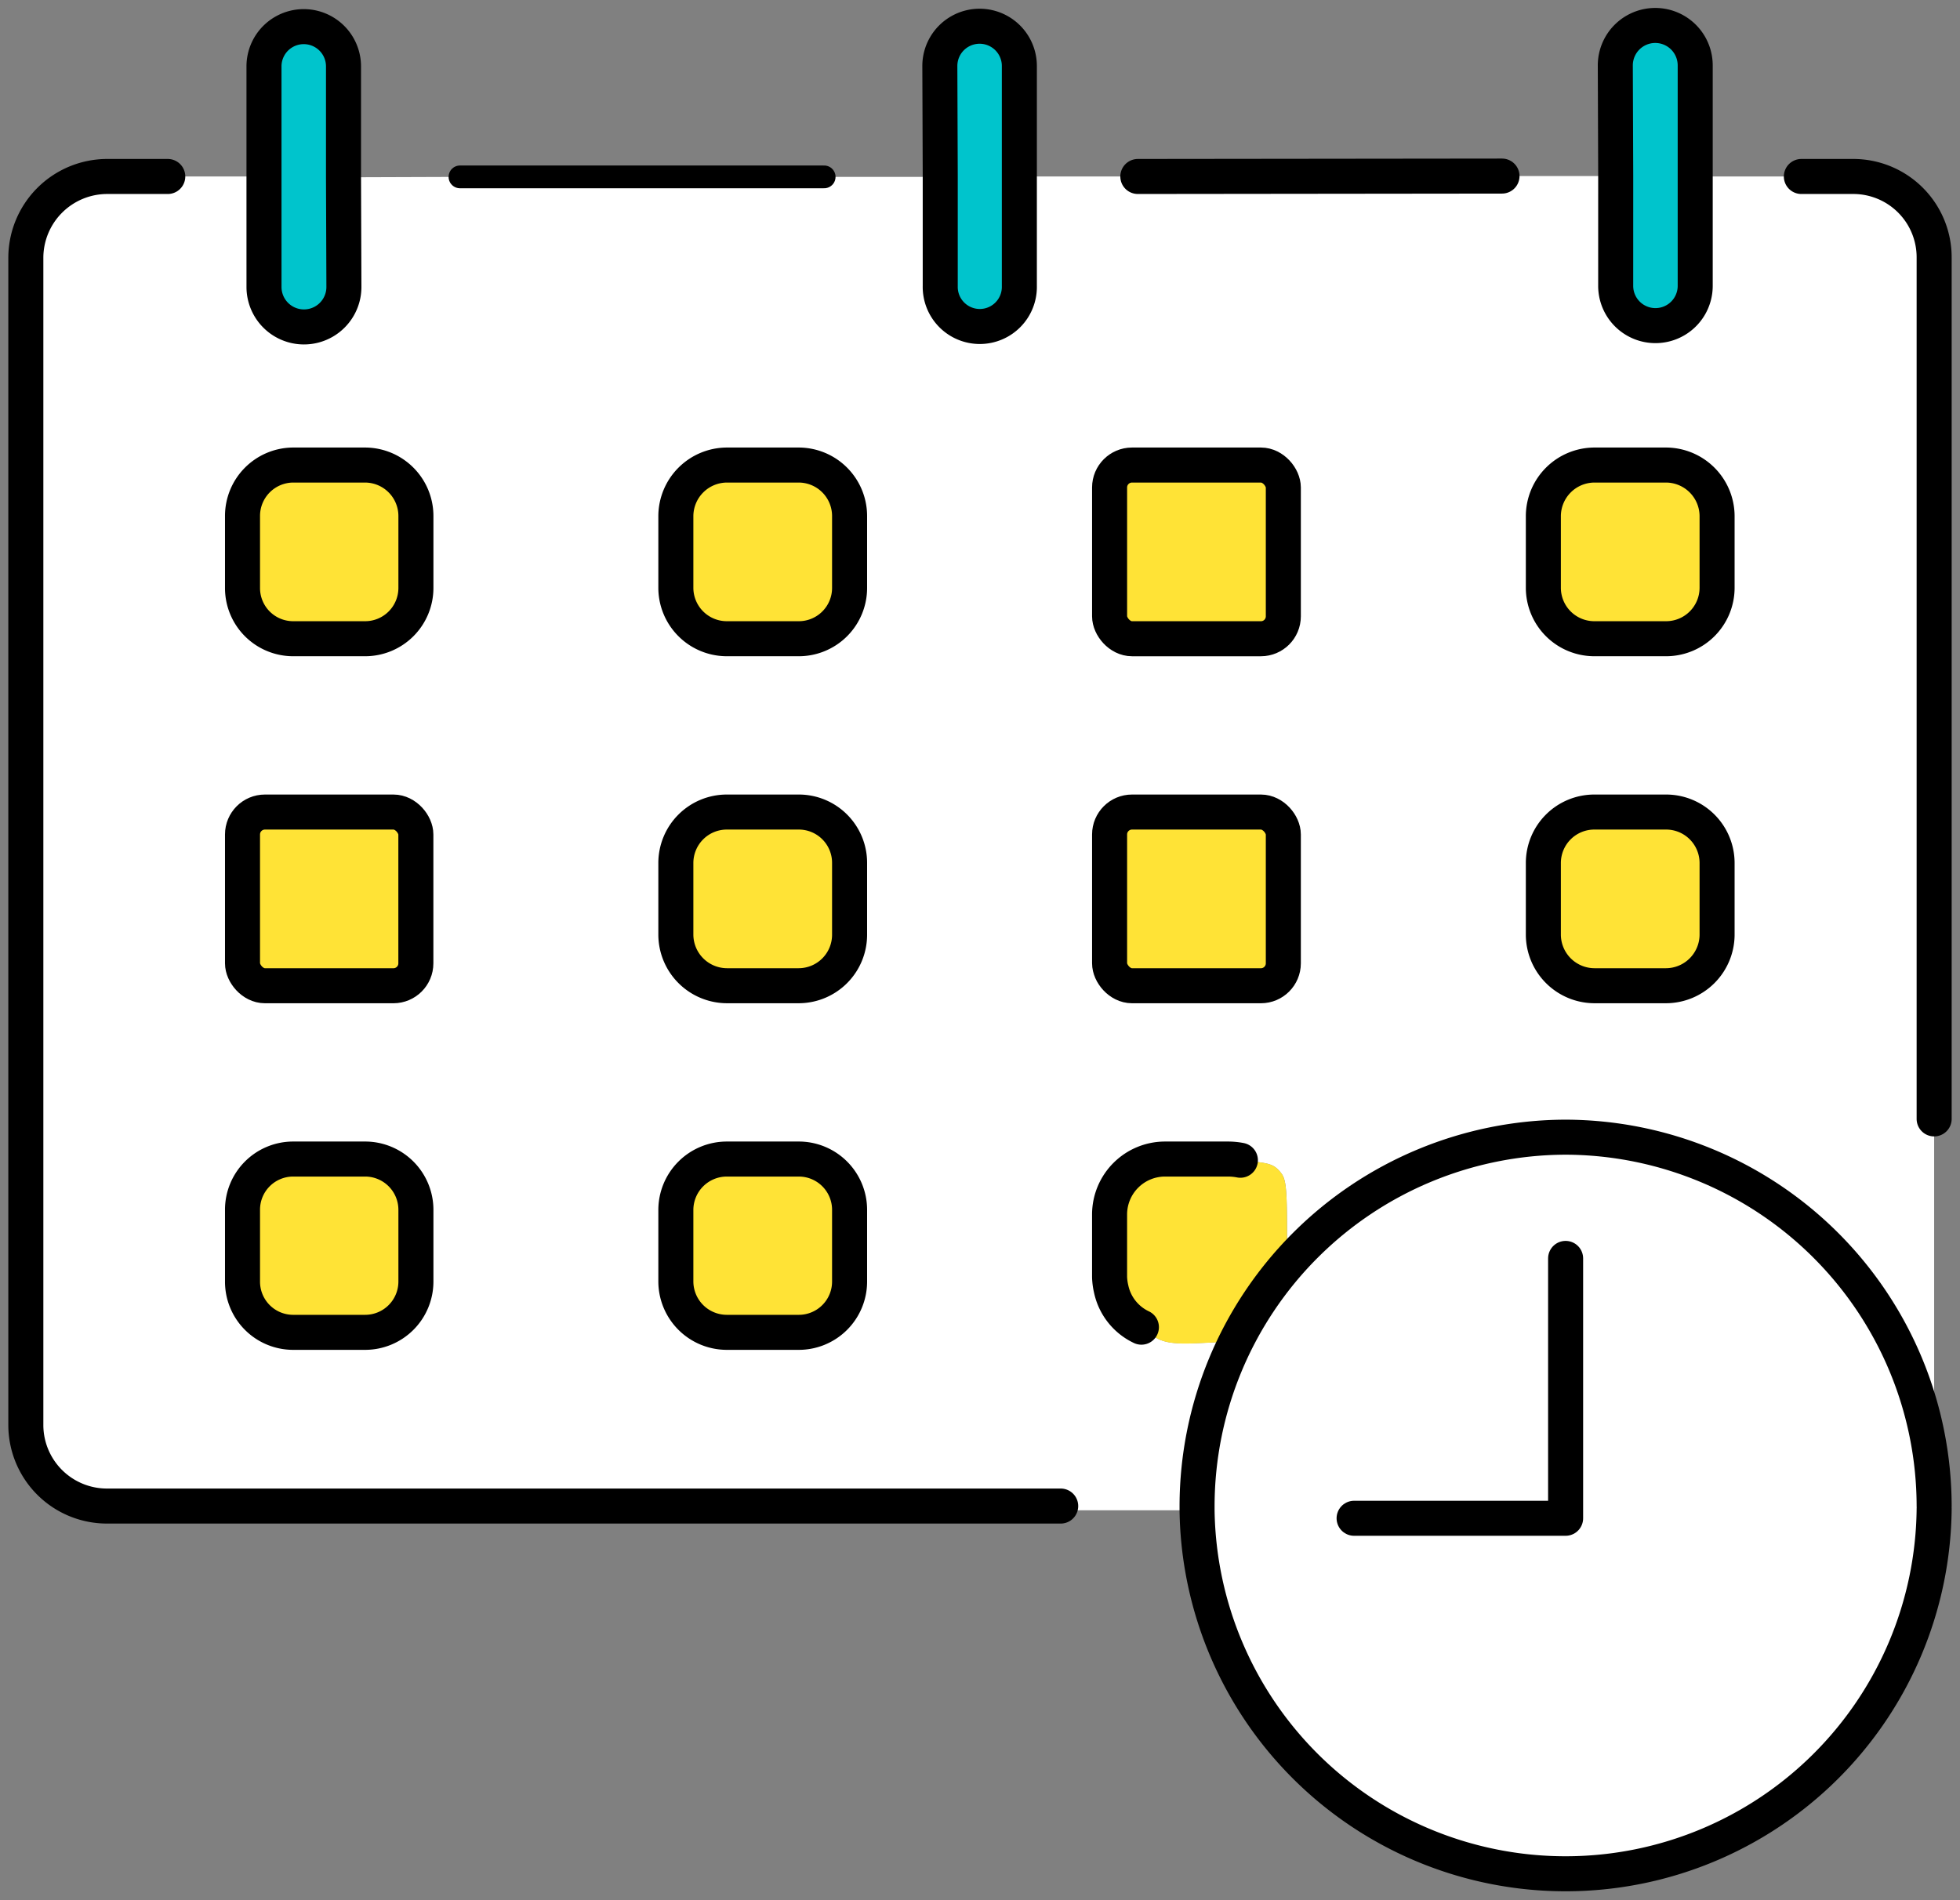 <?xml version="1.0" encoding="UTF-8"?>
<svg xmlns="http://www.w3.org/2000/svg" xmlns:xlink="http://www.w3.org/1999/xlink" id="グループ_63359" data-name="グループ 63359" width="111.904" height="108.521" viewBox="0 0 111.904 108.521">
  <rect x="0" y="0" width="111.904" height="108.521" fill="#808080" stroke="none"/>
  <defs>
    <clipPath id="clip-path">
      <rect id="長方形_45304" data-name="長方形 45304" width="111.904" height="108.521" fill="none"></rect>
    </clipPath>
  </defs>
  <g id="グループ_63358" data-name="グループ 63358" transform="translate(0 0)" clip-path="url(#clip-path)">
    <path id="パス_330075" data-name="パス 330075" d="M94.3,50.667a2.926,2.926,0,0,0,2.905-2.905V43.653A2.911,2.911,0,0,0,94.3,40.748H90.2a2.911,2.911,0,0,0-2.905,2.905v4.108A2.926,2.926,0,0,0,90.2,50.667Zm0-19.816a2.911,2.911,0,0,0,2.905-2.905V23.837A2.926,2.926,0,0,0,94.3,20.932H90.2a2.926,2.926,0,0,0-2.905,2.905v4.108A2.911,2.911,0,0,0,90.2,30.851ZM65.432,50.667H69.54a2.926,2.926,0,0,0,2.905-2.905V43.653a2.911,2.911,0,0,0-2.905-2.905H65.432a2.911,2.911,0,0,0-2.905,2.905v4.108a2.926,2.926,0,0,0,2.905,2.905m0-19.816H69.54a2.911,2.911,0,0,0,2.905-2.905V23.837a2.926,2.926,0,0,0-2.905-2.905H65.432a2.926,2.926,0,0,0-2.905,2.905v4.108a2.911,2.911,0,0,0,2.905,2.905M40.667,70.46h4.108a2.9,2.9,0,0,0,2.905-2.905V63.469a2.9,2.9,0,0,0-2.905-2.905H40.667a2.911,2.911,0,0,0-2.905,2.905v4.086a2.911,2.911,0,0,0,2.905,2.905m0-19.793h4.108a2.911,2.911,0,0,0,2.905-2.905V43.653a2.9,2.9,0,0,0-2.905-2.905H40.667a2.911,2.911,0,0,0-2.905,2.905v4.108a2.926,2.926,0,0,0,2.905,2.905m0-19.816h4.108a2.9,2.9,0,0,0,2.905-2.905V23.837a2.911,2.911,0,0,0-2.905-2.905H40.667a2.926,2.926,0,0,0-2.905,2.905v4.108a2.911,2.911,0,0,0,2.905,2.905M15.9,70.46h4.108a2.9,2.9,0,0,0,2.905-2.905V63.469a2.9,2.9,0,0,0-2.905-2.905H15.9a2.892,2.892,0,0,0-2.883,2.905v4.086A2.892,2.892,0,0,0,15.9,70.46m0-19.793h4.108a2.911,2.911,0,0,0,2.905-2.905V43.653a2.9,2.9,0,0,0-2.905-2.905H15.9a2.892,2.892,0,0,0-2.883,2.905v4.108A2.906,2.906,0,0,0,15.9,50.667m0-19.816h4.108a2.9,2.9,0,0,0,2.905-2.905V23.837a2.911,2.911,0,0,0-2.905-2.905H15.9a2.906,2.906,0,0,0-2.883,2.905v4.108A2.892,2.892,0,0,0,15.9,30.851M14.246,10.763a2.281,2.281,0,0,0,4.562,0L18.786,4.5l6.651-.023h27.42v6.242a2.259,2.259,0,1,0,4.517,0V4.453h6.764L84.929,4.43h6.492v6.265a2.27,2.27,0,1,0,4.54,0V4.453h9.034a4.616,4.616,0,0,1,4.608,4.63v71.3A21.1,21.1,0,0,0,88.561,59.315a21.018,21.018,0,0,0-15.775,7.127l-.136-.113c.023-3.745,0-4.54-.318-4.948-.431-.567-.749-.567-1.793-.7l-.545-.045a3.757,3.757,0,0,0-.726-.068H65.7a3.168,3.168,0,0,0-3.178,3.155V67.3a3.5,3.5,0,0,0,.091.681,3.128,3.128,0,0,0,1.725,2.179l.386.2c.794,1.021,2.224.7,4.7.636l.25.114a20.816,20.816,0,0,0-2.156,9.261v.25H56.829v-.25H5.28A4.631,4.631,0,0,1,.65,75.771V9.083a4.65,4.65,0,0,1,4.63-4.63h8.966Z" transform="translate(0.825 5.625)" fill="#fff"></path>
    <path id="パス_330076" data-name="パス 330076" d="M41.725,21.619a2.911,2.911,0,0,1-2.905-2.905V14.605A2.926,2.926,0,0,1,41.725,11.7h4.108a2.926,2.926,0,0,1,2.905,2.905v4.108a2.911,2.911,0,0,1-2.905,2.905Z" transform="translate(49.296 14.857)" fill="#ffe336"></path>
    <path id="パス_330077" data-name="パス 330077" d="M41.725,30.349a2.926,2.926,0,0,1-2.905-2.905V23.335a2.911,2.911,0,0,1,2.905-2.905h4.108a2.911,2.911,0,0,1,2.905,2.905v4.108a2.926,2.926,0,0,1-2.905,2.905Z" transform="translate(49.296 25.943)" fill="#ffe336"></path>
    <path id="パス_330078" data-name="パス 330078" d="M45.192,15.495a2.27,2.27,0,1,1-4.54,0V9.23L40.63,2.92A2.281,2.281,0,0,1,45.192,2.9v12.6Z" transform="translate(51.594 0.825)" fill="#00c4cc"></path>
    <path id="パス_330079" data-name="パス 330079" d="M30.11,49.674A21.057,21.057,0,0,1,51.152,28.61,21.1,21.1,0,0,1,72.193,49.674v.159a21.043,21.043,0,0,1-42.083.091Z" transform="translate(38.235 36.33)" fill="#fff"></path>
    <path id="パス_330080" data-name="パス 330080" d="M29.726,38.761A3.128,3.128,0,0,1,28,36.582a3.5,3.5,0,0,1-.091-.681V32.315a3.168,3.168,0,0,1,3.178-3.155h3.564a3.757,3.757,0,0,1,.726.068l.545.045c1.044.136,1.362.136,1.793.7.318.409.34,1.2.318,4.948l.136.113a20.966,20.966,0,0,0-3.11,4.676l-.25-.114c-2.474.068-3.9.386-4.7-.636Z" transform="translate(35.441 37.029)" fill="#ffe336"></path>
    <rect id="長方形_45294" data-name="長方形 45294" width="9.919" height="9.919" rx="1.28" transform="translate(63.351 26.557)" fill="#ffe336"></rect>
    <rect id="長方形_45295" data-name="長方形 45295" width="9.919" height="9.919" rx="1.28" transform="translate(63.351 46.373)" fill="#ffe336"></rect>
    <path id="パス_330081" data-name="パス 330081" d="M23.663,9.217,23.64,2.93a2.27,2.27,0,1,1,4.54,0V15.5a2.259,2.259,0,1,1-4.517,0V9.217Z" transform="translate(30.019 0.838)" fill="#00c4cc"></path>
    <rect id="長方形_45296" data-name="長方形 45296" width="9.919" height="9.919" rx="1.28" transform="translate(38.587 26.557)" fill="#ffe336"></rect>
    <rect id="長方形_45297" data-name="長方形 45297" width="9.919" height="9.919" rx="1.28" transform="translate(38.587 46.373)" fill="#ffe336"></rect>
    <rect id="長方形_45298" data-name="長方形 45298" width="9.919" height="9.897" rx="1.28" transform="translate(38.587 66.189)" fill="#ffe336"></rect>
    <rect id="長方形_45299" data-name="長方形 45299" width="9.897" height="9.919" rx="1.28" transform="translate(13.846 26.557)" fill="#ffe336"></rect>
    <rect id="長方形_45300" data-name="長方形 45300" width="9.897" height="9.919" rx="1.28" transform="translate(13.846 46.373)" fill="#ffe336"></rect>
    <path id="パス_330082" data-name="パス 330082" d="M8.983,39.057A2.892,2.892,0,0,1,6.1,36.151V32.065A2.892,2.892,0,0,1,8.983,29.16h4.108A2.9,2.9,0,0,1,16,32.065v4.086a2.9,2.9,0,0,1-2.905,2.905Z" transform="translate(7.746 37.029)" fill="#ffe336"></path>
    <path id="パス_330083" data-name="パス 330083" d="M6.64,15.538V2.94a2.27,2.27,0,0,1,4.54,0V9.273l.023,6.265a2.281,2.281,0,0,1-4.562,0" transform="translate(8.432 0.851)" fill="#00c4cc"></path>
    <line id="線_2079" data-name="線 2079" x2="20.792" transform="translate(26.262 10.101)" fill="none" stroke="#000" stroke-linecap="round" stroke-linejoin="round" stroke-width="1.3"></line>
    <path id="パス_330084" data-name="パス 330084" d="M8.753,4.44H5.28A4.65,4.65,0,0,0,.65,9.07V75.759a4.631,4.631,0,0,0,4.63,4.608H59.734" transform="translate(0.825 5.638)" fill="none" stroke="#000" stroke-linecap="round" stroke-linejoin="round" stroke-width="2"></path>
    <path id="パス_330085" data-name="パス 330085" d="M45.31,4.44h2.973a4.616,4.616,0,0,1,4.608,4.63V58.258" transform="translate(57.537 5.638)" fill="none" stroke="#000" stroke-linecap="round" stroke-linejoin="round" stroke-width="2"></path>
    <line id="線_2080" data-name="線 2080" y1="0.023" x2="20.792" transform="translate(64.963 10.055)" fill="none" stroke="#000" stroke-linecap="round" stroke-linejoin="round" stroke-width="2"></line>
    <path id="パス_330086" data-name="パス 330086" d="M6.64,9.227V2.94a2.27,2.27,0,0,1,4.54,0V9.273l.023,6.265a2.281,2.281,0,0,1-4.562,0Z" transform="translate(8.432 0.851)" fill="none" stroke="#000" stroke-linecap="round" stroke-linejoin="round" stroke-width="2"></path>
    <path id="パス_330087" data-name="パス 330087" d="M40.653,9.23,40.63,2.92A2.281,2.281,0,0,1,45.192,2.9v12.6a2.27,2.27,0,1,1-4.54,0Z" transform="translate(51.594 0.825)" fill="none" stroke="#000" stroke-linecap="round" stroke-linejoin="round" stroke-width="2"></path>
    <path id="パス_330088" data-name="パス 330088" d="M23.663,9.263V9.217L23.64,2.93a2.27,2.27,0,1,1,4.54,0V15.5a2.259,2.259,0,1,1-4.517,0Z" transform="translate(30.019 0.838)" fill="none" stroke="#000" stroke-linecap="round" stroke-linejoin="round" stroke-width="2"></path>
    <path id="パス_330089" data-name="パス 330089" d="M72.193,49.674A21.1,21.1,0,0,0,51.152,28.61,21.094,21.094,0,0,0,30.11,49.674v.25a21.043,21.043,0,0,0,42.083-.091" transform="translate(38.235 36.33)" fill="none" stroke="#000" stroke-linecap="round" stroke-linejoin="round" stroke-width="2"></path>
    <path id="パス_330090" data-name="パス 330090" d="M16,14.605v4.108a2.9,2.9,0,0,1-2.905,2.905H8.983A2.892,2.892,0,0,1,6.1,18.714V14.605A2.906,2.906,0,0,1,8.983,11.7h4.108A2.911,2.911,0,0,1,16,14.605Z" transform="translate(7.746 14.857)" fill="none" stroke="#000" stroke-linecap="round" stroke-linejoin="round" stroke-width="2"></path>
    <path id="パス_330091" data-name="パス 330091" d="M26.919,14.605v4.108a2.9,2.9,0,0,1-2.905,2.905H19.905A2.911,2.911,0,0,1,17,18.714V14.605A2.926,2.926,0,0,1,19.905,11.7h4.108A2.911,2.911,0,0,1,26.919,14.605Z" transform="translate(21.587 14.857)" fill="none" stroke="#000" stroke-linecap="round" stroke-linejoin="round" stroke-width="2"></path>
    <rect id="長方形_45301" data-name="長方形 45301" width="9.919" height="9.919" rx="1.28" transform="translate(63.351 26.557)" fill="none" stroke="#000" stroke-linecap="round" stroke-linejoin="round" stroke-width="2"></rect>
    <path id="パス_330092" data-name="パス 330092" d="M48.739,14.605v4.108a2.911,2.911,0,0,1-2.905,2.905H41.725a2.911,2.911,0,0,1-2.905-2.905V14.605A2.926,2.926,0,0,1,41.725,11.7h4.108A2.926,2.926,0,0,1,48.739,14.605Z" transform="translate(49.296 14.857)" fill="none" stroke="#000" stroke-linecap="round" stroke-linejoin="round" stroke-width="2"></path>
    <rect id="長方形_45302" data-name="長方形 45302" width="9.897" height="9.919" rx="1.28" transform="translate(13.846 46.373)" fill="none" stroke="#000" stroke-linecap="round" stroke-linejoin="round" stroke-width="2"></rect>
    <path id="パス_330093" data-name="パス 330093" d="M26.919,23.335v4.108a2.911,2.911,0,0,1-2.905,2.905H19.905A2.926,2.926,0,0,1,17,27.444V23.335a2.911,2.911,0,0,1,2.905-2.905h4.108A2.9,2.9,0,0,1,26.919,23.335Z" transform="translate(21.587 25.943)" fill="none" stroke="#000" stroke-linecap="round" stroke-linejoin="round" stroke-width="2"></path>
    <rect id="長方形_45303" data-name="長方形 45303" width="9.919" height="9.919" rx="1.28" transform="translate(63.351 46.373)" fill="none" stroke="#000" stroke-linecap="round" stroke-linejoin="round" stroke-width="2"></rect>
    <path id="パス_330094" data-name="パス 330094" d="M48.739,23.335v4.108a2.926,2.926,0,0,1-2.905,2.905H41.725a2.926,2.926,0,0,1-2.905-2.905V23.335a2.911,2.911,0,0,1,2.905-2.905h4.108A2.911,2.911,0,0,1,48.739,23.335Z" transform="translate(49.296 25.943)" fill="none" stroke="#000" stroke-linecap="round" stroke-linejoin="round" stroke-width="2"></path>
    <path id="パス_330095" data-name="パス 330095" d="M16,32.065v4.086a2.9,2.9,0,0,1-2.905,2.905H8.983A2.892,2.892,0,0,1,6.1,36.151V32.065A2.892,2.892,0,0,1,8.983,29.16h4.108A2.9,2.9,0,0,1,16,32.065Z" transform="translate(7.746 37.029)" fill="none" stroke="#000" stroke-linecap="round" stroke-linejoin="round" stroke-width="2"></path>
    <path id="パス_330096" data-name="パス 330096" d="M26.919,32.065v4.086a2.9,2.9,0,0,1-2.905,2.905H19.905A2.911,2.911,0,0,1,17,36.151V32.065a2.911,2.911,0,0,1,2.905-2.905h4.108A2.9,2.9,0,0,1,26.919,32.065Z" transform="translate(21.587 37.029)" fill="none" stroke="#000" stroke-linecap="round" stroke-linejoin="round" stroke-width="2"></path>
    <path id="パス_330097" data-name="パス 330097" d="M29.726,38.761A3.128,3.128,0,0,1,28,36.582a3.5,3.5,0,0,1-.091-.681V32.315a3.168,3.168,0,0,1,3.178-3.155h3.564a3.757,3.757,0,0,1,.726.068" transform="translate(35.441 37.029)" fill="none" stroke="#000" stroke-linecap="round" stroke-linejoin="round" stroke-width="2"></path>
    <path id="パス_330098" data-name="パス 330098" d="M34.06,46.5H46.136V31.66" transform="translate(43.251 40.203)" fill="none" stroke="#000" stroke-linecap="round" stroke-linejoin="round" stroke-width="2"></path>
  </g>
</svg>
